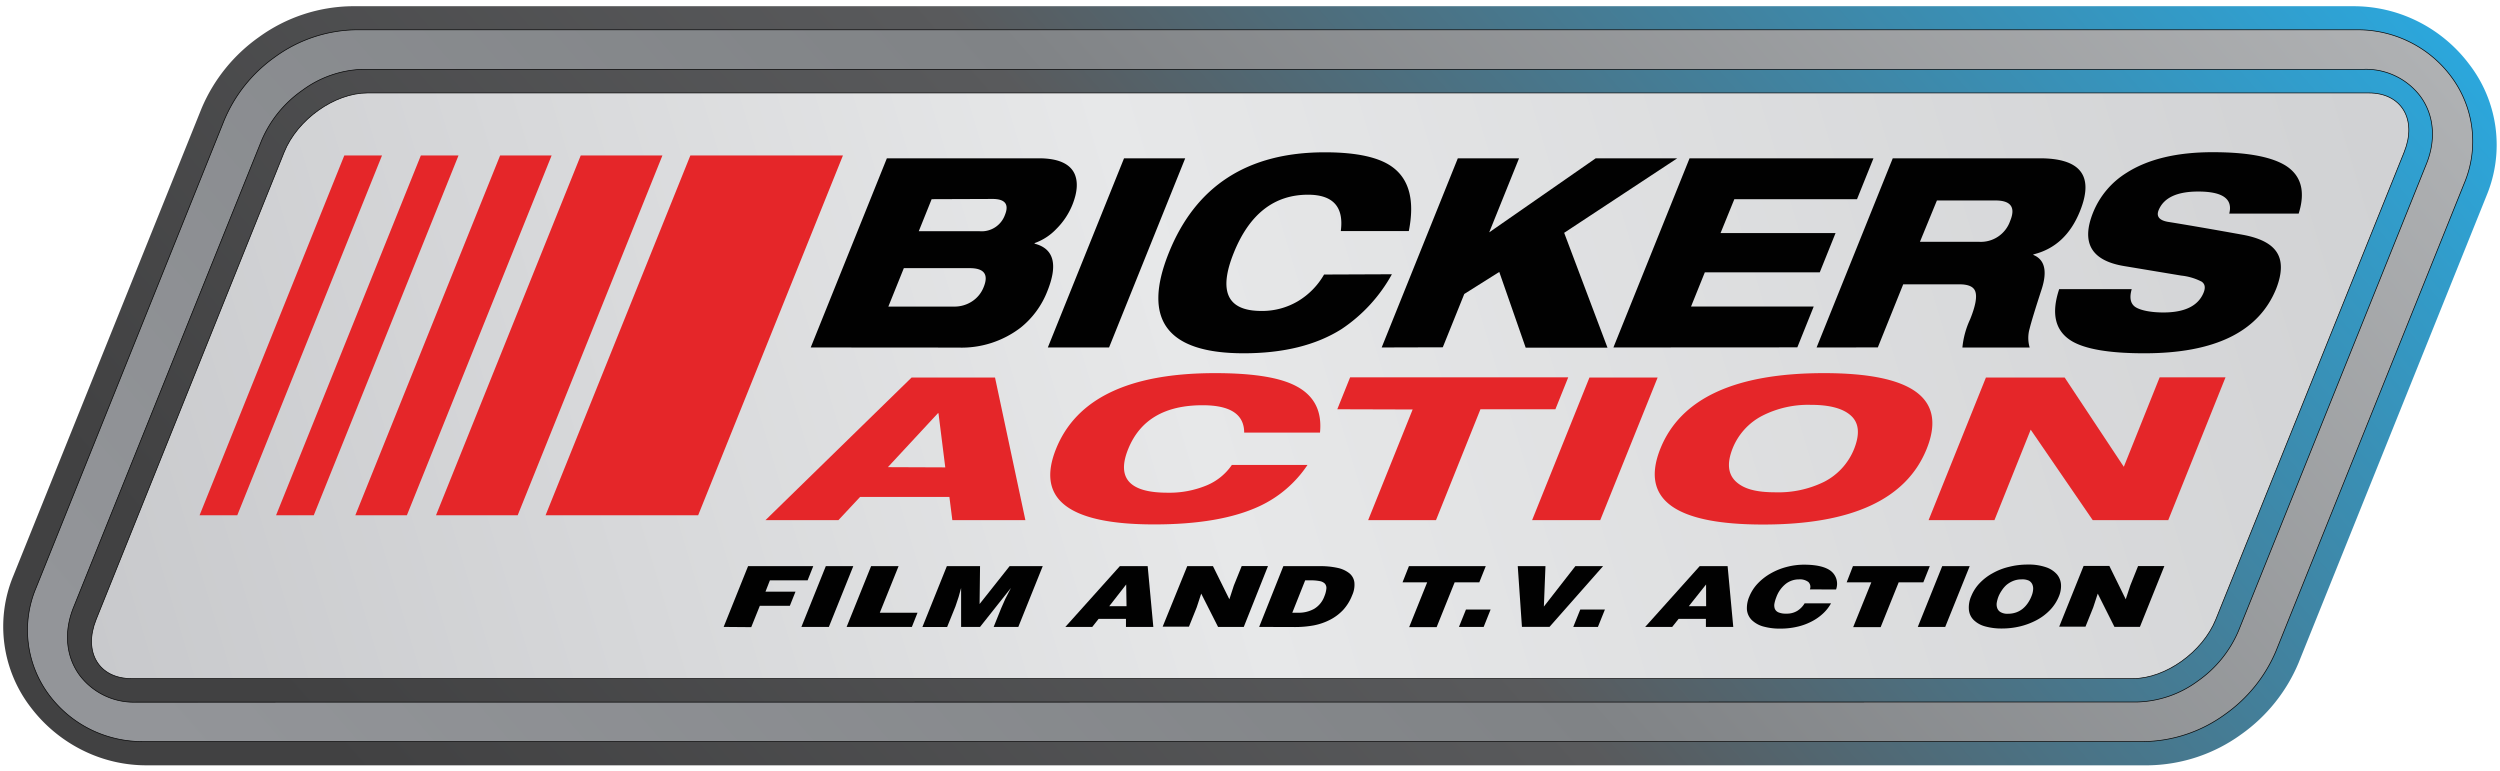 <svg xmlns="http://www.w3.org/2000/svg" xmlns:xlink="http://www.w3.org/1999/xlink" viewBox="0 0 442.2 136.46"><defs><style>.a{fill:url(#a);}.b,.c{stroke:#010101;stroke-width:0.12px;}.b{fill:url(#b);}.c{fill:url(#c);}.d{fill:#e52629;}.e{fill:#010101;}</style><linearGradient id="a" x1="-5711.45" y1="-2998.15" x2="-6067.77" y2="-2748.66" gradientTransform="matrix(1, 0, 0.17, 1, 6613.56, 2941.63)" gradientUnits="userSpaceOnUse"><stop offset="0" stop-color="#29abe3"/><stop offset="0.52" stop-color="#595a5c"/><stop offset="0.94" stop-color="#414142"/></linearGradient><linearGradient id="b" x1="-5714.88" y1="-2995.75" x2="-6064.34" y2="-2751.06" gradientTransform="matrix(1, 0, 0.17, 1, 6613.56, 2941.63)" gradientUnits="userSpaceOnUse"><stop offset="0" stop-color="#b2b4b6"/><stop offset="0.51" stop-color="#808386"/><stop offset="1" stop-color="#939599"/></linearGradient><linearGradient id="c" x1="-7886.14" y1="-2976.16" x2="-8179.65" y2="-2770.64" gradientTransform="matrix(1, 0, -0.4, 1, 7097.75, 2941.63)" gradientUnits="userSpaceOnUse"><stop offset="0" stop-color="#d1d2d4"/><stop offset="0.51" stop-color="#e7e8e9"/><stop offset="1" stop-color="#c7c8cb"/></linearGradient></defs><title>bickers-logo</title><path class="a" d="M380,135.37H26A25.23,25.23,0,0,1,15,132.9a26.07,26.07,0,0,1-9.54-7.76,23.41,23.41,0,0,1-3.11-23.27L35.63,19.23A29.43,29.43,0,0,1,45.82,6.55,28.64,28.64,0,0,1,62.26,1.1h354a25.36,25.36,0,0,1,10.92,2.45,25.77,25.77,0,0,1,9.54,7.77,23.37,23.37,0,0,1,3.11,23.26l-33.25,82.64a29.4,29.4,0,0,1-10.19,12.7A28.68,28.68,0,0,1,380,135.37Z"/><path class="b" d="M379.22,131.17h-354a20.75,20.75,0,0,1-8.92-2,20.49,20.49,0,0,1-7.54-6.14A19.17,19.17,0,0,1,6.37,104L39.63,21.33a26,26,0,0,1,9-11.25A25,25,0,0,1,63,5.27H417a20.69,20.69,0,0,1,8.91,2,20.44,20.44,0,0,1,7.55,6.14,19.13,19.13,0,0,1,2.39,19.08l-33.26,82.64a26.1,26.1,0,0,1-9.06,11.25,25,25,0,0,1-14.3,4.79Zm-1.22-7a18.92,18.92,0,0,0,10.76-3.72,20.69,20.69,0,0,0,7.17-8.83L429.18,29c1.77-4.37,1.34-8.78-1.16-12.09a12.07,12.07,0,0,0-9.81-4.65h-354A18.94,18.94,0,0,0,53.45,16a20.63,20.63,0,0,0-7.18,8.85L13,107.45c-1.76,4.37-1.33,8.78,1.17,12.1A12,12,0,0,0,24,124.2Z"/><path class="c" d="M391.94,109.56c-2.33,5.77-8.89,10.47-14.68,10.47h-354c-5.78,0-8.58-4.7-6.25-10.47L50.26,26.91C52.6,21.13,59.16,16.44,65,16.44h354c5.78,0,8.58,4.69,6.25,10.47Z"/><polygon class="d" points="48.83 91.14 55.5 91.14 81.1 27.5 74.44 27.5 48.83 91.14"/><polygon class="d" points="35.3 91.14 41.97 91.14 67.57 27.5 60.9 27.5 35.3 91.14"/><polygon class="d" points="62.85 91.14 71.97 91.14 97.57 27.5 88.46 27.5 62.85 91.14"/><polygon class="d" points="122.11 27.5 96.5 91.14 123.49 91.14 149.1 27.5 122.11 27.5"/><polygon class="d" points="77.12 91.14 91.57 91.14 117.17 27.5 102.72 27.5 77.12 91.14"/><path class="d" d="M135.4,92l25.84-25.22H176L181.37,92H168.45l-.52-4.1h-15.8L148.3,92Zm31.8-9.33L166,73.09h-.1l-8.85,9.54Z"/><path class="d" d="M217.89,82.24l13.38,0a20.66,20.66,0,0,1-8.51,7.3q-6.91,3.22-18.61,3.22-22.74,0-17.35-13.38T214.92,66c6.28,0,10.85.67,13.74,2q5.43,2.47,4.82,8.52H220.07q0-4.85-7.37-4.84-10,0-13.14,7.73t6.91,7.74a17.24,17.24,0,0,0,6.95-1.29A10.06,10.06,0,0,0,217.89,82.24Z"/><path class="d" d="M236.54,72.39l2.27-5.65h38.58l-2.27,5.65H261.86L254,92h-12l7.87-19.57Z"/><path class="d" d="M271,92l10.14-25.22H293.2L283.05,92Z"/><path class="d" d="M293.69,79.35Q299.07,66,322.63,66t18.16,13.4q-5.39,13.38-28.93,13.38T293.69,79.35Zm12.76,0c-1,2.56-.83,4.52.63,5.86s3.7,1.87,7,1.87a18.32,18.32,0,0,0,8.6-1.87,11.22,11.22,0,0,0,5.3-5.86c1-2.57.85-4.5-.55-5.8s-3.78-1.94-7.12-1.94a17.86,17.86,0,0,0-8.56,1.91A11.15,11.15,0,0,0,306.45,79.35Z"/><path class="d" d="M341.13,92l10.14-25.22H365.2l10.46,15.79L382,66.74h11.65L383.52,92H370.16L359.19,76,352.78,92Z"/><path class="e" d="M143.4,61.46,156.87,28h26.88c3.49,0,5.62,1,6.39,2.91.55,1.41.4,3.19-.47,5.35a12.73,12.73,0,0,1-2.81,4.22A9.84,9.84,0,0,1,183,43l0,.1q5.11,1.31,2.26,8.39a15.4,15.4,0,0,1-4.74,6.47,17.18,17.18,0,0,1-11.06,3.52Zm13.73-7.23h11.64a5.68,5.68,0,0,0,3.15-.91A5.31,5.31,0,0,0,174,50.76q1.35-3.33-2.48-3.33H159.87Zm7.66-19-2.28,5.67h10.78A4.38,4.38,0,0,0,177.76,38c.76-1.88,0-2.81-2.19-2.81Z"/><path class="e" d="M185.34,61.46,198.82,28h10.82L196.17,61.46Z"/><path class="e" d="M234.2,48.56l12-.05a27.71,27.71,0,0,1-8.91,9.7q-6.76,4.27-17.28,4.28-20.41,0-13.27-17.77t27.58-17.78q8.46,0,12,2.63,4.46,3.29,2.87,11.3H237.16q.85-6.42-5.79-6.43-9,0-13.14,10.28T223.11,55a12.38,12.38,0,0,0,6.46-1.72A13,13,0,0,0,234.2,48.56Z"/><path class="e" d="M244.39,61.46,257.86,28h10.83L263.41,41.1,282.25,28h14.42l-20,13.18,7.66,20.31H269.86L265.19,48.1,259,52l-3.8,9.43Z"/><path class="e" d="M285.38,61.46,298.85,28h32.53l-2.91,7.23h-21.7l-2.44,6h20.34l-2.79,6.94H301.55l-2.44,6.05h21.7l-2.9,7.22Z"/><path class="e" d="M321.32,61.46,334.79,28h26q10.88,0,7.12,9.34Q365.4,43.6,359.66,45l0,.09q3,1.23,1.49,6c-1.18,3.62-1.9,6-2.14,7a5.94,5.94,0,0,0,0,3.38H347.11a15.21,15.21,0,0,1,1.37-5q1.49-3.69.85-5.06c-.34-.75-1.26-1.12-2.77-1.12h-9.92l-4.49,11.16Zm21.28-26-3,7.31h10.42a5.49,5.49,0,0,0,5.54-3.7c1-2.41.11-3.61-2.6-3.61Z"/><path class="e" d="M406.59,37.78H394.31q1-3.9-5.49-3.9-5.64,0-7,3.29c-.44,1.09.09,1.78,1.58,2.06q5.22.84,13.32,2.3c3,.56,4.92,1.55,5.9,2.95,1.1,1.56,1.09,3.76,0,6.57Q398,62.5,379.27,62.49q-9.19,0-12.82-2.16-4.4-2.67-2.22-9.19h12.83c-.4,1.38-.26,2.38.43,3s2.55,1.13,5.18,1.13c3.8,0,6.16-1.18,7.11-3.52.35-.88.24-1.52-.35-1.93a10.14,10.14,0,0,0-3.58-1.07L375.7,47.06q-8.7-1.45-5.47-9.48a14.76,14.76,0,0,1,5.9-7q5.72-3.66,15.26-3.66,9.19,0,13,2.44Q408.41,32,406.59,37.78Z"/><path class="e" d="M128,110.89l4.32-10.75h11.53l-1,2.51h-6.67l-.78,2h5.31l-1,2.5h-5.31l-1.52,3.78Z"/><path class="e" d="M141.75,110.89l4.32-10.75h4.86l-4.32,10.75Z"/><path class="e" d="M149.75,110.89l4.33-10.75h4.86l-3.32,8.24h6.67l-1,2.51Z"/><path class="e" d="M163.16,110.89l4.32-10.75h5.87l-.08,6.7,5.31-6.7h5.86l-4.32,10.75h-4.36l1.32-3.28.74-1.68,1-1.94h0l-5.47,6.9H170L170,104h0l-.44,1.59-.56,1.67-1.47,3.64h-4.36Z"/><path class="e" d="M188.44,110.89l9.64-10.75H203l1,10.75h-4.84v-1.42h-4.84l-1.12,1.42Zm10.76-7.51-3,3.85h3.06Z"/><path class="e" d="M217.45,106l.8-2.45,1.38-3.42h4.65L220,110.89h-4.55L212.47,105l-.8,2.44-1.37,3.41h-4.65L210,100.14h4.55Z"/><path class="e" d="M222.72,110.89,227,100.14h6.5a13.92,13.92,0,0,1,3.1.31,5,5,0,0,1,2.06.94,2.46,2.46,0,0,1,.9,1.6,4.41,4.41,0,0,1-.39,2.3,8.27,8.27,0,0,1-1.59,2.59,8.48,8.48,0,0,1-2.29,1.73,10.67,10.67,0,0,1-2.87,1,18,18,0,0,1-3.36.3Zm5.86-2.51h1a5.6,5.6,0,0,0,2.87-.69,4.26,4.26,0,0,0,1.8-2.2,4.67,4.67,0,0,0,.36-1.39,1.16,1.16,0,0,0-.28-.88,1.69,1.69,0,0,0-.94-.44,7.93,7.93,0,0,0-1.6-.13h-.93Z"/><path class="e" d="M249.21,100.14H262.8L261.66,103H257.3l-3.19,7.93h-4.86l3.19-7.93h-4.36Z"/><path class="e" d="M258.06,110.89l1.24-3.08h4.36l-1.23,3.08Z"/><path class="e" d="M268.46,100.14h4.9l-.28,7.15,5.57-7.15h4.9l-9.47,10.74H269.2Z"/><path class="e" d="M278.28,110.89l1.24-3.08h4.36l-1.24,3.08Z"/><path class="e" d="M291,110.89l9.64-10.75h4.94l1,10.75h-4.84v-1.42h-4.83l-1.13,1.42Zm10.77-7.51-3.06,3.85h3.07Z"/><path class="e" d="M320.13,104.25a1.19,1.19,0,0,0-.27-1.31,2.48,2.48,0,0,0-1.66-.46,3.79,3.79,0,0,0-2.33.79,5.33,5.33,0,0,0-1.67,2.35,6.21,6.21,0,0,0-.33,1.1,1.79,1.79,0,0,0,.05.93,1.18,1.18,0,0,0,.62.65,3.25,3.25,0,0,0,1.41.24,3.53,3.53,0,0,0,2-.52,4,4,0,0,0,1.25-1.3h4.67a7.23,7.23,0,0,1-1.49,1.87A8.91,8.91,0,0,1,320.3,110a10.49,10.49,0,0,1-2.51.88,13,13,0,0,1-2.82.31,11,11,0,0,1-3.13-.39,4.77,4.77,0,0,1-2-1.14,3,3,0,0,1-.84-1.78,5.06,5.06,0,0,1,.42-2.36,7.37,7.37,0,0,1,1.52-2.34,9.73,9.73,0,0,1,2.29-1.77,11.33,11.33,0,0,1,2.8-1.13,12.1,12.1,0,0,1,3.05-.4c2.26,0,3.87.39,4.82,1.16a2.88,2.88,0,0,1,.86,3.23Z"/><path class="e" d="M327.75,100.14h13.59L340.2,103h-4.36l-3.19,7.93h-4.86L331,103h-4.36Z"/><path class="e" d="M339.22,110.89l4.32-10.75h4.86l-4.33,10.75Z"/><path class="e" d="M358.66,99.86a9.39,9.39,0,0,1,3.26.48,4.47,4.47,0,0,1,1.92,1.26,3.13,3.13,0,0,1,.71,1.79,4.68,4.68,0,0,1-.36,2.07,7.64,7.64,0,0,1-1.58,2.44,9.45,9.45,0,0,1-2.36,1.78,12.61,12.61,0,0,1-2.92,1.11,13.84,13.84,0,0,1-3.22.38,10.72,10.72,0,0,1-3-.38,4.58,4.58,0,0,1-2-1.12,2.93,2.93,0,0,1-.85-1.8,4.92,4.92,0,0,1,.42-2.44,7.29,7.29,0,0,1,1.49-2.29,9.33,9.33,0,0,1,2.29-1.75,11,11,0,0,1,2.91-1.13A13.28,13.28,0,0,1,358.66,99.86Zm-1.1,2.62a3.9,3.9,0,0,0-1.48.28,4.48,4.48,0,0,0-1.17.7,4.8,4.8,0,0,0-.85,1,5.77,5.77,0,0,0-.55,1,5.92,5.92,0,0,0-.31,1.07,2,2,0,0,0,.06,1,1.33,1.33,0,0,0,.6.74,2.36,2.36,0,0,0,1.31.29,4.33,4.33,0,0,0,1.43-.23,3.94,3.94,0,0,0,1.17-.65,4.73,4.73,0,0,0,.91-1,6,6,0,0,0,.65-1.23,3.67,3.67,0,0,0,.28-1.08,1.93,1.93,0,0,0-.13-1,1.4,1.4,0,0,0-.64-.68A2.83,2.83,0,0,0,357.56,102.48Z"/><path class="e" d="M376,106l.81-2.45,1.37-3.42h4.65l-4.32,10.75H374L371.05,105l-.8,2.44-1.37,3.41h-4.65l4.32-10.75h4.55Z"/></svg>